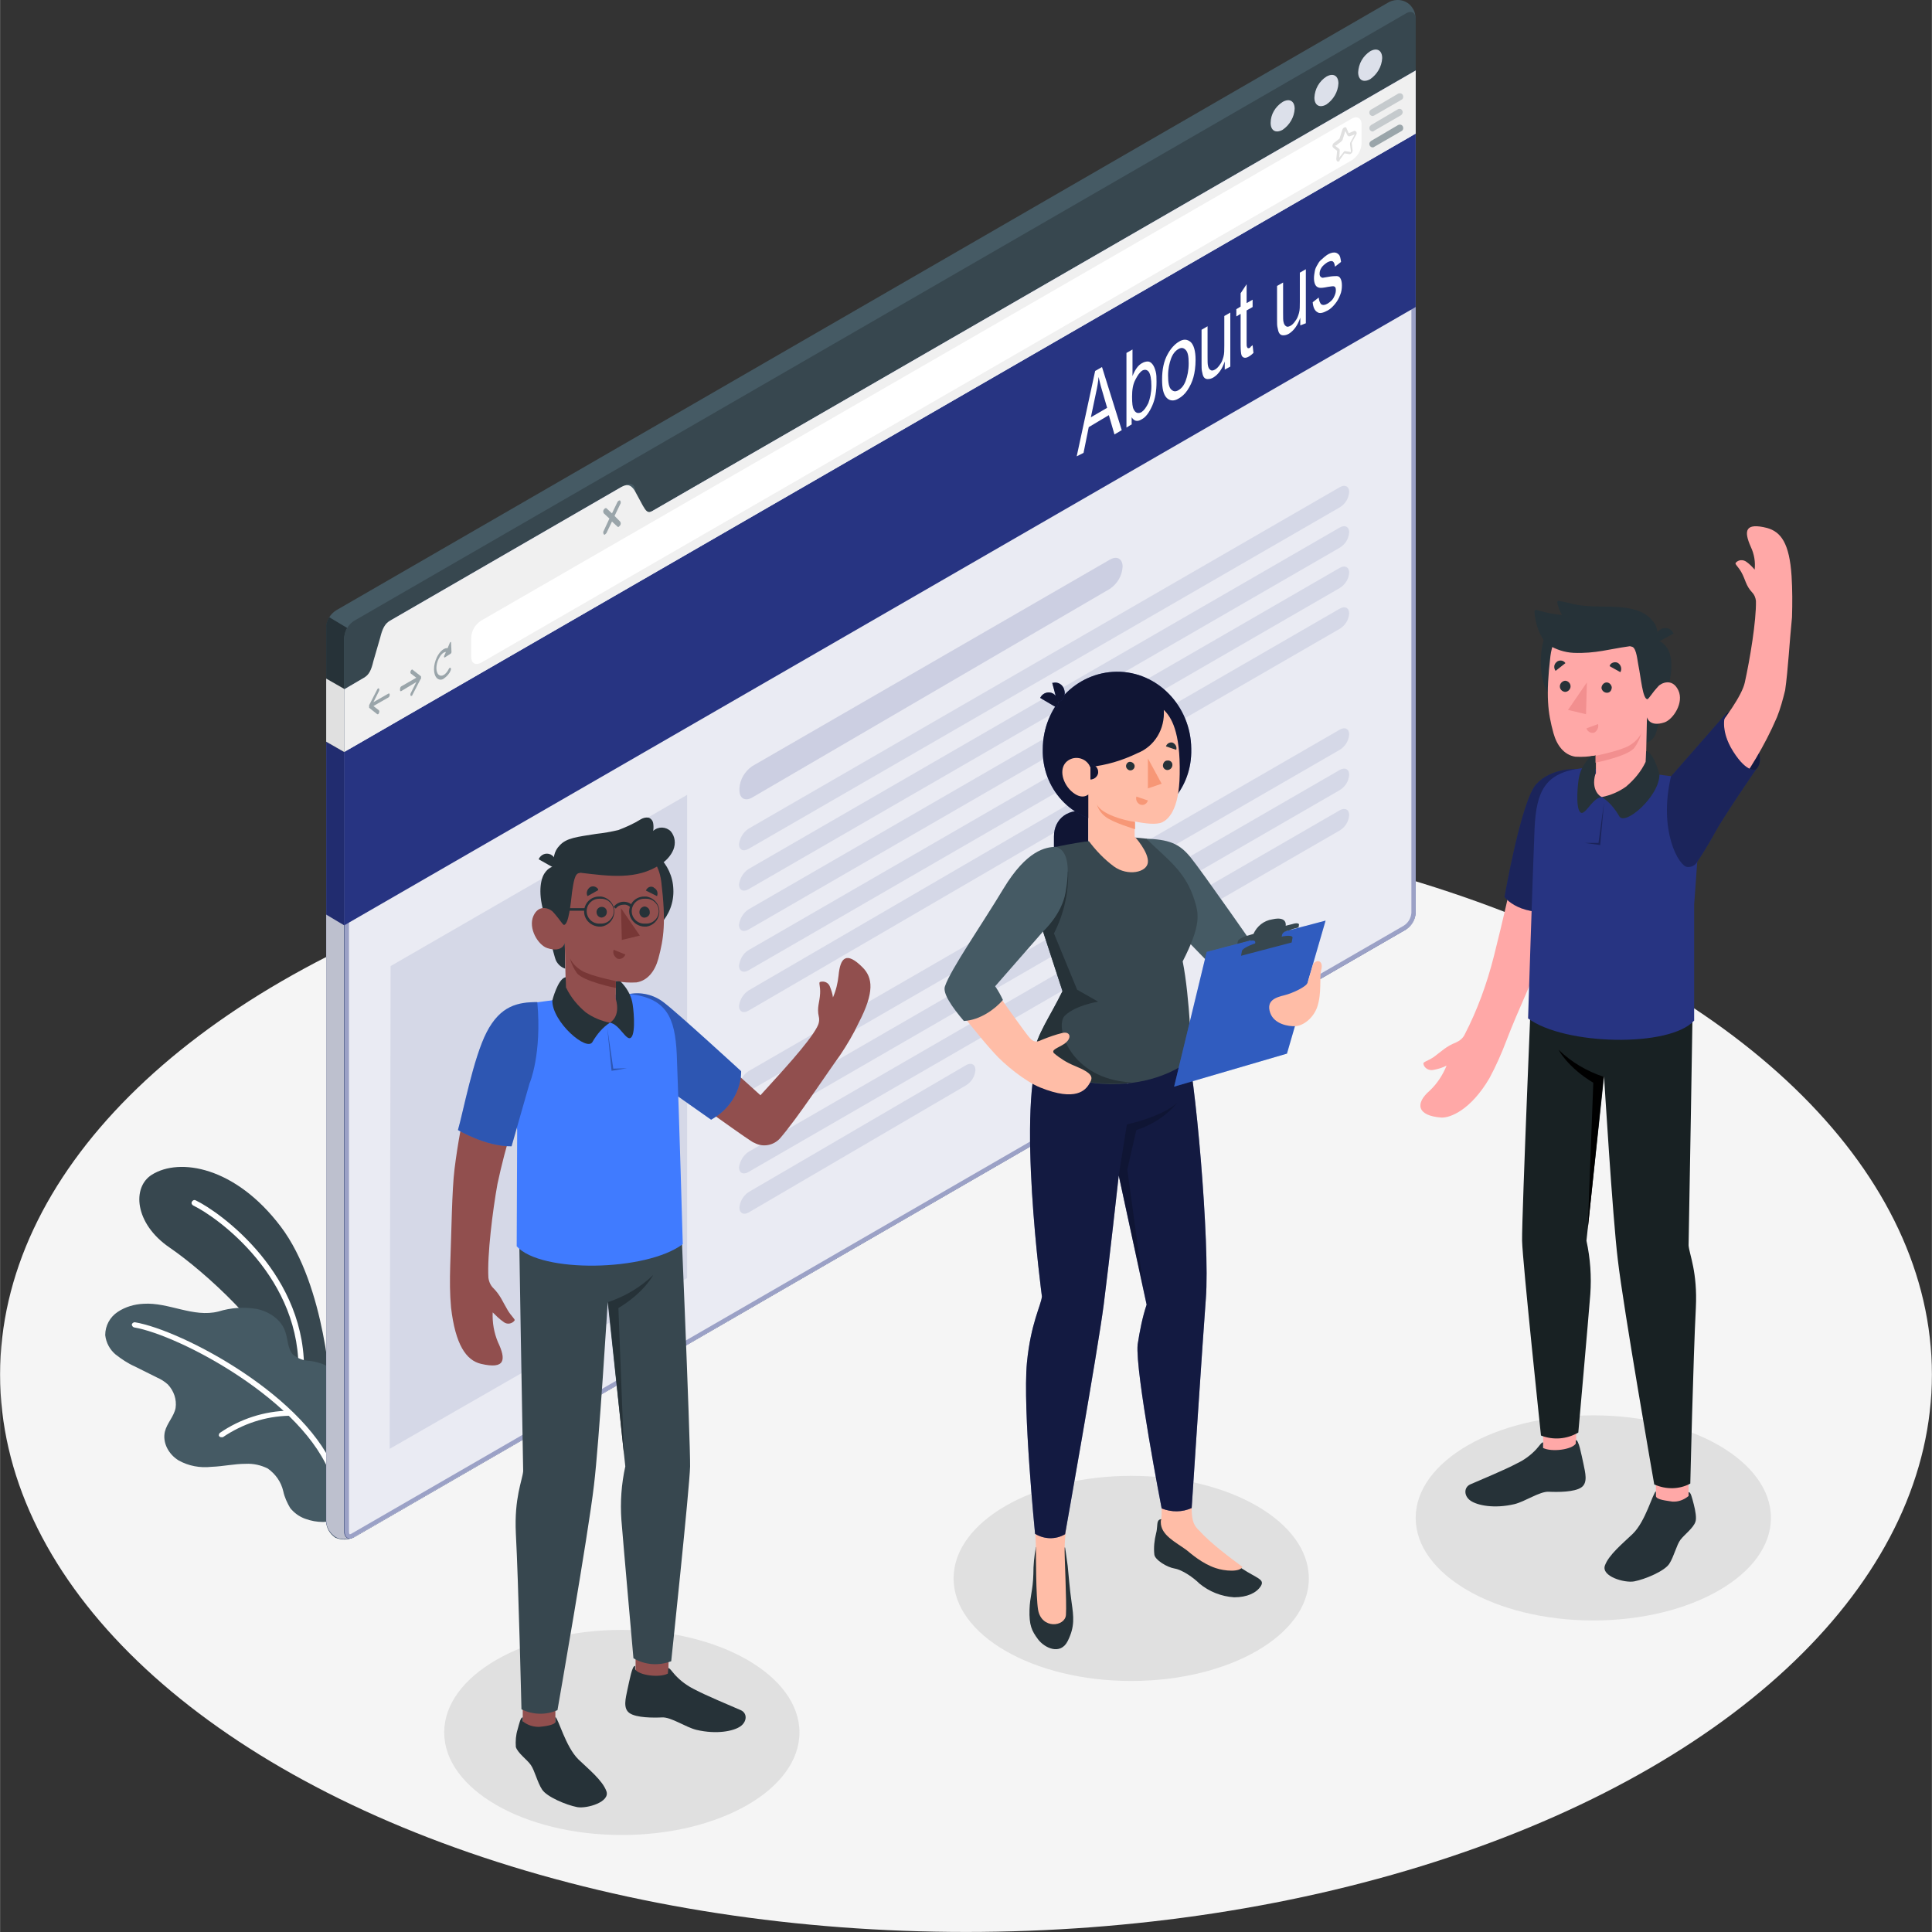 <svg xmlns="http://www.w3.org/2000/svg" xmlns:xlink="http://www.w3.org/1999/xlink" xmlns:xodm="http://www.corel.com/coreldraw/odm/2003" xml:space="preserve" width="465px" height="465px" fill-rule="evenodd" clip-rule="evenodd" viewBox="0 0 406.1 406.14"><rect x="0" y="0" width="406.1" height="406.14" fill="#333333" stroke="none"/> <g id="Layer_x0020_1">  <g id="_3005968480096"> <g id="freepik--Floor--inject-2"> <ellipse id="freepik--floor--inject-2" fill="whitesmoke" fill-rule="nonzero" cx="203.05" cy="288.96" rx="203.05" ry="117.17"></ellipse> </g> <g id="freepik--Shadows--inject-2"> <ellipse id="freepik--Shadow--inject-2" fill="#E0E0E0" fill-rule="nonzero" cx="237.78" cy="331.81" rx="37.34" ry="21.56"></ellipse> <ellipse id="freepik--shadow--inject-2" fill="#E0E0E0" fill-rule="nonzero" cx="334.92" cy="319.09" rx="37.34" ry="21.56"></ellipse> <ellipse id="freepik--shadow--inject-2_1_" fill="#E0E0E0" fill-rule="nonzero" cx="130.7" cy="364.19" rx="37.34" ry="21.56"></ellipse> </g> <g id="freepik--Plants--inject-2"> <g id="freepik--plants--inject-2"> <path fill="#37474F" fill-rule="nonzero" d="M69.55 293.29c0,0 -1,-22.82 -10.56,-35.45 -9.56,-12.63 -21.28,-14.52 -27.06,-10.91 -4.24,2.61 -3.7,10.28 3.7,15.33 7.4,5.05 21.47,17.86 23.63,26.25l10.29 4.78z"></path> <path fill="white" fill-rule="nonzero" d="M63.23 289.95c-0.36,0 -0.54,-0.27 -0.54,-0.63 0.99,-20.65 -17.14,-33.55 -22.1,-35.9 -0.27,-0.18 -0.45,-0.45 -0.27,-0.81 0.18,-0.27 0.45,-0.45 0.81,-0.27 5.05,2.43 23.73,15.69 22.73,36.98 0,0.36 -0.27,0.63 -0.63,0.63l0 0z"></path> <path fill="#455A64" fill-rule="nonzero" d="M65.04 286.07c-1.27,0 -2.53,-0.54 -3.52,-1.35 -1.08,-1.26 -0.99,-3.07 -1.54,-4.69 -0.81,-2.62 -3.42,-4.33 -6.04,-4.87 -2.7,-0.45 -5.41,-0.27 -8.03,0.54 -5.32,1.35 -10.46,-1.98 -15.78,-1.62 -1.9,0.09 -3.79,0.63 -5.41,1.71 -1.63,1.08 -2.62,2.89 -2.62,4.87 0.18,1.63 0.99,3.07 2.16,4.06 1.27,0.99 2.62,1.9 4.06,2.53l4.69 2.34c0.82,0.36 1.54,0.81 2.26,1.45 1.26,1.35 1.89,3.15 1.62,4.96 -0.36,1.8 -1.8,3.15 -2.25,4.96 -0.54,2.34 0.81,4.78 2.88,6.04 2.08,1.17 4.51,1.63 6.95,1.35 2.44,-0.09 4.78,-0.63 7.13,-0.63 1.62,-0.09 3.24,0.27 4.69,1 1.62,1.17 2.79,2.79 3.24,4.78 0.27,1.26 0.82,2.43 1.45,3.51 0.81,1 1.89,1.81 3.15,2.26 2.44,0.9 5.06,0.9 7.4,0 1.99,-0.72 2.98,-2.98 3.7,-4.96 0.72,-1.99 1.08,-4.15 1.08,-6.32 -0.09,-5.5 -1.35,-11 -3.7,-15.96 -1.08,-2.35 -2.7,-4.6 -5.14,-5.41 -0.81,-0.27 -1.62,-0.46 -2.43,-0.55z"></path> <path fill="white" fill-rule="nonzero" d="M70.18 310.88c-0.18,0 -0.45,-0.18 -0.54,-0.36 -5.6,-15.97 -31.94,-29.86 -41.5,-31.48 -0.27,-0.09 -0.45,-0.36 -0.45,-0.63 0.09,-0.27 0.36,-0.45 0.63,-0.45 9.84,1.62 36.72,15.78 42.4,32.11 0.09,0.27 0,0.54 -0.27,0.63 0,0 0,0 0,0 -0.09,0.18 -0.18,0.18 -0.27,0.18z"></path> <path fill="white" fill-rule="nonzero" d="M46.45 302.13c-0.27,0 -0.54,-0.27 -0.45,-0.54 0,-0.09 0.09,-0.27 0.18,-0.36 4.33,-2.98 9.39,-4.6 14.62,-4.69l0 0c0.27,0 0.54,0.27 0.45,0.63 0,0.27 -0.18,0.45 -0.45,0.45 -5.05,0.09 -9.84,1.71 -13.98,4.51 -0.09,0 -0.19,0 -0.37,0z"></path> </g> </g> <g id="freepik--Page--inject-2"> <path fill="#455A64" fill-rule="nonzero" d="M70.45 323.24c-1.17,-0.81 -1.9,-2.08 -1.9,-3.43l0 -187.98c0.09,-1.45 0.82,-2.71 2.08,-3.52l221.09 -127.73c1.8,-1.08 4.15,-0.63 5.23,1.17 0.45,0.64 0.63,1.45 0.54,2.17l0 187.98c-0.09,1.45 -0.81,2.71 -2.07,3.52l-221 127.73c-1.27,0.63 -2.71,0.63 -3.97,0.09z"></path> <path fill="#273482" fill-rule="nonzero" d="M73.97 323.33l0 0c-0.18,0 -0.18,0.09 -0.27,0.09l-0.18 0c-0.09,0 -0.18,0.09 -0.28,0.09 -0.09,0 -0.09,0 -0.18,0l-0.27 0c-0.81,0.09 -1.62,0 -2.34,-0.45 -1.17,-0.81 -1.9,-2.08 -1.9,-3.43l0 -163.72 3.79 2.17 0 163.9c0,0.9 0.45,1.44 1.09,1.44 0.09,0 0.18,0 0.27,0l0 0c0.18,0 0.18,-0.09 0.27,-0.09z"></path> <path fill="#E0E0E0" fill-rule="nonzero" fill-opacity="0.812" d="M73.97 323.33l0 0c-0.18,0 -0.18,0.09 -0.27,0.09l-0.18 0c-0.09,0 -0.18,0.09 -0.28,0.09 -0.09,0 -0.09,0 -0.18,0l-0.27 0c-0.81,0.09 -1.62,0 -2.34,-0.45 -1.17,-0.81 -1.9,-2.08 -1.9,-3.43l0 -163.72 3.79 2.17 0 163.9c0,0.9 0.45,1.44 1.09,1.44 0.09,0 0.18,0 0.27,0l0 0c0.18,0 0.18,-0.09 0.27,-0.09z"></path> <polygon fill="#273482" fill-rule="nonzero" points="72.34,158.08 68.55,155.91 68.55,192.26 72.34,194.52 "></polygon> <polygon fill="black" fill-rule="nonzero" fill-opacity="0.149" points="72.34,158.08 68.55,155.91 68.55,192.26 72.34,194.52 "></polygon> <path fill="#263238" fill-rule="nonzero" d="M72.97 132.01c-0.36,0.63 -0.54,1.26 -0.63,1.98l0 24.09 -3.79 -2.17 0 -24.08c0,-0.09 0,-0.18 0,-0.27 0,-0.18 0,-0.36 0.09,-0.54 0.1,-0.46 0.28,-0.91 0.55,-1.27l3.78 2.26z"></path> <path fill="#37474F" fill-rule="nonzero" d="M297.58 4.01l0 10.91 -162.09 93.54c-1.09,0.64 -1.99,0.09 -1.99,-1.17l0 -4.15c0,-1.26 -0.9,-1.8 -2.07,-1.17l-49.44 28.5c-1.17,0.82 -1.98,2.08 -2.07,3.52l0 4.15c-0.09,1.44 -0.81,2.71 -1.98,3.52l-5.6 3.25 0 -10.83c0.09,-1.44 0.81,-2.7 1.99,-3.52l221.18 -127.72c1.17,-0.73 2.07,-0.18 2.07,1.17z"></path> <path fill="#273482" fill-rule="nonzero" d="M297.58 191.9c-0.09,1.45 -0.81,2.71 -2.07,3.52l-221.09 127.73c-1.08,0.63 -1.99,0.09 -1.99,-1.17l0 -177.07 5.6 -3.25c1.08,-0.63 2.97,-10.55 4.05,-11.19l48.53 -28.05c1.09,-0.63 3.79,6.68 4.88,5.95l162.09 -93.54 0 177.07 0 0z"></path> <path fill="white" fill-rule="nonzero" fill-opacity="0.902" d="M297.58 191.9c-0.09,1.45 -0.81,2.71 -2.07,3.52l-221.09 127.73c-1.08,0.63 -1.99,0.09 -1.99,-1.17l0 -177.07 5.6 -3.25c1.08,-0.63 2.97,-10.55 4.05,-11.19l48.53 -28.05c1.09,-0.63 3.79,6.68 4.88,5.95l162.09 -93.54 0 177.07 0 0z"></path> <g> <path fill="#273482" fill-rule="nonzero" fill-opacity="0.4" d="M296.68 16.37l0 175.53c-0.09,1.08 -0.63,2.08 -1.63,2.71l-221.08 127.73c-0.18,0.09 -0.27,0.18 -0.45,0.18 -0.18,0 -0.18,-0.45 -0.18,-0.54l0 -176.62 5.14 -2.98c0.81,-0.45 1.26,-2.07 2.43,-6.13 0.45,-1.72 0.99,-3.43 1.72,-5.14l48.16 -27.79c0.55,0.81 1.09,1.63 1.54,2.44 1.26,2.25 1.98,3.52 3.07,3.52 0.18,0 0.45,-0.09 0.63,-0.18l160.65 -92.73m0.9 -1.54l-162.09 93.63c-0.09,0 -0.09,0 -0.18,0 -1.18,0 -3.43,-6.04 -4.61,-6.04 -0.09,0 -0.09,0 -0.18,0l-48.53 28.05c-1.08,0.64 -2.97,10.56 -4.05,11.19l-5.6 3.25 0 177.07c0,0.9 0.45,1.44 1.09,1.44 0.36,0 0.63,-0.09 0.9,-0.27l221.18 -127.73c1.17,-0.81 1.98,-2.07 2.07,-3.52l0 -177.07 0 0z"></path> </g> <polygon fill="#273482" fill-rule="nonzero" points="72.34,158.08 72.34,194.52 297.58,64.54 297.58,28.09 "></polygon> <path fill="#F0F0F0" fill-rule="nonzero" d="M297.58 14.83l0 13.26 -225.24 129.99 0 -13.17 4.15 -2.44c1.09,-0.63 1.54,-1.62 1.99,-3.52l1.44 -4.96c0.45,-1.71 0.9,-2.88 2.07,-3.52l48.53 -28.05c1.09,-0.63 1.99,-0.72 2.89,0.72l1.71 3.16c0.64,1.08 1,1.71 2.08,1.08l160.38 -92.55z"></path> <path fill="#DCE0EA" fill-rule="nonzero" d="M288.02 10.77c1.44,-0.81 2.52,-0.18 2.52,1.45 -0.09,1.8 -1.08,3.43 -2.52,4.42 -1.44,0.81 -2.53,0.18 -2.53,-1.45 0.09,-1.8 1,-3.42 2.53,-4.42z"></path> <path fill="#DCE0EA" fill-rule="nonzero" d="M278.82 16.1c1.44,-0.82 2.52,-0.18 2.52,1.44 -0.09,1.8 -1.08,3.43 -2.52,4.42 -1.44,0.81 -2.53,0.18 -2.53,-1.44 0.09,-1.81 0.99,-3.43 2.53,-4.42z"></path> <path fill="#DCE0EA" fill-rule="nonzero" d="M269.62 21.42c1.44,-0.81 2.52,-0.18 2.52,1.44 -0.09,1.81 -1.08,3.43 -2.52,4.42 -1.45,0.81 -2.53,0.18 -2.53,-1.44 0,-1.81 0.99,-3.43 2.53,-4.42z"></path> <path fill="#455A64" fill-rule="nonzero" fill-opacity="0.502" d="M81.63 145.81l-3.15 1.8 1.17 -2.34c0.09,-0.18 0.09,-0.36 0,-0.54 -0.09,-0.09 -0.27,0 -0.36,0.18l-1.71 3.33 0 0c0,0 0,0.09 0,0.09l0 0c0,0.09 0,0.09 0,0.18 0,0.1 0,0.1 0,0.19l0 0c0,0 0,0.09 0,0.09l0 0 1.71 1.35c0.09,0 0.09,0 0.18,0 0.09,-0.09 0.18,-0.18 0.18,-0.27 0.09,-0.18 0.09,-0.45 0,-0.54l-1.17 -0.91 3.15 -1.8c0.18,-0.09 0.27,-0.36 0.27,-0.54 0,-0.27 -0.09,-0.36 -0.27,-0.27z"></path> <path fill="#455A64" fill-rule="nonzero" fill-opacity="0.502" d="M84.34 144.28l3.16 -1.81 -1.18 -0.9c-0.09,-0.09 -0.09,-0.36 0,-0.54 0.09,-0.18 0.27,-0.36 0.36,-0.27l1.72 1.35 0 0c0,0 0,0 0.09,0.09l0 0c0,0.09 0,0.09 0,0.18 0,0.09 0,0.09 0,0.18 0,0 0,0 0,0.09 0,0 0,0.09 -0.09,0.09l0 0 -1.72 3.34c0,0.09 -0.09,0.18 -0.18,0.18 -0.09,0.09 -0.18,0.09 -0.18,0 -0.09,-0.18 -0.09,-0.36 0,-0.54l1.18 -2.35 -3.16 1.9c-0.18,0.09 -0.27,0 -0.27,-0.27 0,-0.36 0.09,-0.63 0.27,-0.72z"></path> <path fill="#455A64" fill-rule="nonzero" fill-opacity="0.502" d="M94.8 135.07c0,-0.18 -0.18,-0.18 -0.27,0.09l-0.45 1.09c-0.72,-0.09 -1.62,0.63 -2.25,1.89 -0.82,1.72 -0.82,3.61 0,4.42 0.36,0.36 0.99,0.45 1.44,0.09 0.63,-0.45 1.17,-0.99 1.44,-1.71 0.09,-0.18 0.09,-0.36 0,-0.54 -0.09,-0.09 -0.27,0 -0.36,0.18 -0.63,1.26 -1.53,1.8 -2.16,1.26 -0.63,-0.54 -0.63,-2.07 0,-3.34 0.45,-0.9 0.99,-1.44 1.53,-1.44l-0.36 0.81c-0.09,0.18 0,0.36 0.09,0.36l1.26 -0.81c0.09,-0.09 0.18,-0.18 0.18,-0.36l-0.09 -1.99z"></path> <path fill="#455A64" fill-rule="nonzero" fill-opacity="0.502" d="M129.17 108.46l1.17 -2.43c0.18,-0.27 0.18,-0.54 0,-0.81 -0.09,-0.09 -0.36,0 -0.54,0.27l-1.17 2.43 -1.17 -1.08c-0.09,-0.09 -0.36,0 -0.54,0.27 -0.18,0.27 -0.18,0.54 0,0.81l1.17 1.09 -1.17 2.52c-0.18,0.27 -0.18,0.54 0,0.81 0.09,0.09 0.18,0.09 0.27,0 0.09,-0.09 0.18,-0.18 0.27,-0.27l1.17 -2.43 1.17 1.08c0.09,0.09 0.18,0.09 0.27,0 0.09,-0.09 0.18,-0.18 0.27,-0.27 0.18,-0.27 0.18,-0.54 0,-0.81l-1.17 -1.18z"></path> <path fill="white" fill-rule="nonzero" d="M99.04 138.14l0 -4.15c0.09,-1.44 0.81,-2.7 2.08,-3.52l183.02 -105.53c1.08,-0.64 2.07,-0.09 2.07,1.17l0 4.06c-0.09,1.44 -0.81,2.7 -2.07,3.52l-183.02 105.62c-1.17,0.64 -2.08,0.09 -2.08,-1.17z"></path> <path fill="#E0E0E0" fill-rule="nonzero" d="M281.34 33.96c-0.09,0 -0.09,0 -0.18,0 -0.18,-0.09 -0.27,-0.36 -0.27,-0.54l0.18 -1.72 0 0 -0.81 -0.63c-0.09,-0.09 -0.18,-0.27 -0.18,-0.36 0,-0.27 0.09,-0.45 0.27,-0.63l1.17 -0.9c0,0 0.09,-0.09 0.09,-0.18l0.55 -1.72c0.09,-0.27 0.27,-0.45 0.54,-0.54 0.18,0 0.36,0.09 0.36,0.27l0 0 0.45 0.99 1.08 -0.45c0.18,-0.09 0.36,0 0.45,0.09 0.18,0.18 0.18,0.54 0,0.72l-0.9 1.63c0,0.09 0,0.09 0,0.18l0.18 1.44c0,0.27 -0.09,0.45 -0.27,0.63 -0.09,0.09 -0.27,0.18 -0.36,0.18l-1.08 -0.18 -0.99 1.36c-0.01,0.27 -0.19,0.36 -0.28,0.36zm-0.72 -3.34l0.81 0.63c0.18,0.09 0.18,0.27 0.18,0.45l-0.09 1.44 0.91 -1.17c0.09,-0.18 0.27,-0.27 0.45,-0.18l1.08 0.18c0,0 0,-0.18 0,-0.18l-0.18 -1.44c0,-0.18 0,-0.36 0.09,-0.45l0.9 -1.63 -0.99 0.36c-0.18,0.09 -0.45,0 -0.54,-0.18 0,0 0,0 0,0l-0.45 -0.9 0 0 -0.54 1.72c0,0.18 -0.18,0.27 -0.27,0.45l-1.18 0.9c-0.09,-0.09 -0.18,-0.09 -0.18,0z"></path> <g> <path fill="#455A64" fill-rule="nonzero" fill-opacity="0.251" d="M288.56 24.39c-0.36,0 -0.72,-0.27 -0.72,-0.72 0,-0.27 0.09,-0.45 0.36,-0.63l5.68 -3.34c0.36,-0.18 0.81,-0.09 0.99,0.27 0.18,0.37 0.09,0.82 -0.27,1l-5.77 3.33c-0.09,0 -0.18,0.09 -0.27,0.09z"></path> <path fill="#455A64" fill-rule="nonzero" fill-opacity="0.251" d="M288.56 27.64c-0.27,0 -0.45,-0.09 -0.63,-0.36 -0.18,-0.36 -0.09,-0.72 0.27,-0.99 0,0 0,0 0,0l5.68 -3.34c0.36,-0.18 0.81,0 0.9,0.36 0.18,0.27 0,0.72 -0.27,0.9l-5.77 3.34c0,0.09 -0.09,0.09 -0.18,0.09z"></path> <path fill="#455A64" fill-rule="nonzero" fill-opacity="0.502" d="M288.56 30.98c-0.27,0 -0.45,-0.09 -0.63,-0.36 -0.18,-0.36 -0.09,-0.72 0.27,-0.99 0,0 0,0 0,0l5.68 -3.34c0.36,-0.18 0.81,-0.09 0.99,0.27 0.18,0.36 0.09,0.81 -0.27,0.99l-5.77 3.34c-0.09,0.09 -0.18,0.09 -0.27,0.09z"></path> </g> <polygon fill="#E0E0E0" fill-rule="nonzero" points="72.34,144.82 72.34,158.08 68.55,155.91 68.55,142.65 "></polygon> <g> <path fill="white" fill-rule="nonzero" d="M226.32 95.93l3.88 -17.95 1.44 -0.82 4.15 13.26 -1.53 0.91 -1.18 -4.06 -4.23 2.52 -1.09 5.41 -1.44 0.73zm2.98 -8.21l3.42 -1.99 -1.08 -3.7c-0.36,-1.17 -0.54,-2.07 -0.72,-2.79 -0.09,1.08 -0.27,2.16 -0.54,3.34l-1.08 5.14z"></path> <path fill="white" fill-rule="nonzero" d="M237.96 89.16l-1.18 0.72 0 -15.69 1.27 -0.72 0 5.59c0.54,-1.36 1.17,-2.26 1.98,-2.71 0.45,-0.27 0.9,-0.36 1.26,-0.36 0.36,0 0.73,0.27 1,0.63 0.27,0.36 0.45,0.81 0.63,1.45 0.18,0.63 0.18,1.35 0.18,2.16 0,1.98 -0.27,3.61 -0.9,5.05 -0.64,1.44 -1.36,2.44 -2.26,2.89 -0.9,0.54 -1.53,0.36 -2.07,-0.45l0 1.44 0.09 0zm0 -5.77c0,1.35 0.09,2.25 0.36,2.7 0.36,0.73 0.9,0.91 1.62,0.55 0.54,-0.37 0.99,-1 1.44,-1.9 0.36,-0.99 0.64,-2.16 0.64,-3.61 0,-1.44 -0.19,-2.43 -0.55,-2.97 -0.36,-0.45 -0.81,-0.54 -1.35,-0.27 -0.54,0.36 -0.99,0.99 -1.44,1.89 -0.54,0.99 -0.72,2.16 -0.72,3.61z"></path> <path fill="white" fill-rule="nonzero" d="M244.27 79.78c0,-2.07 0.36,-3.88 1.17,-5.32 0.63,-1.17 1.45,-2.08 2.35,-2.62 0.99,-0.63 1.8,-0.54 2.52,0.09 0.64,0.63 1,1.9 1,3.7 0,1.44 -0.18,2.71 -0.46,3.7 -0.27,0.99 -0.72,1.89 -1.26,2.71 -0.54,0.81 -1.17,1.35 -1.8,1.71 -0.99,0.63 -1.9,0.54 -2.53,-0.09 -0.72,-0.72 -0.99,-1.99 -0.99,-3.88zm1.26 -0.81c0,1.44 0.18,2.43 0.63,2.88 0.46,0.46 0.91,0.55 1.54,0.18 0.63,-0.36 1.17,-0.99 1.53,-1.98 0.36,-0.99 0.63,-2.16 0.63,-3.7 0,-1.44 -0.18,-2.34 -0.63,-2.79 -0.45,-0.46 -0.9,-0.55 -1.53,-0.18 -0.63,0.36 -1.17,0.99 -1.54,1.98 -0.36,0.99 -0.63,2.16 -0.63,3.61z"></path> <path fill="white" fill-rule="nonzero" d="M257.44 77.7l0 -1.71c-0.54,1.62 -1.35,2.71 -2.35,3.34 -0.45,0.27 -0.81,0.36 -1.26,0.36 -0.36,0 -0.63,-0.18 -0.81,-0.45 -0.18,-0.27 -0.27,-0.72 -0.36,-1.17 -0.09,-0.37 -0.09,-0.91 -0.09,-1.72l0 -7.03 1.26 -0.73 0 6.32c0,0.99 0,1.62 0.09,1.98 0.09,0.45 0.27,0.72 0.54,0.9 0.27,0.19 0.55,0.1 0.91,-0.09 0.36,-0.18 0.72,-0.54 1.08,-1.08 0.36,-0.45 0.54,-0.99 0.72,-1.62 0.18,-0.63 0.18,-1.35 0.18,-2.35l0 -6.22 1.26 -0.72 0 11.36 -1.17 0.63z"></path> <path fill="white" fill-rule="nonzero" d="M263.3 72.56l0.18 1.63c-0.36,0.36 -0.63,0.54 -0.9,0.72 -0.45,0.27 -0.81,0.36 -1.08,0.27 -0.27,-0.09 -0.45,-0.27 -0.54,-0.54 -0.09,-0.27 -0.18,-0.99 -0.18,-2.17l0 -6.49 -0.9 0.54 0 -1.53 0.9 -0.54 0 -2.8 1.26 -1.9 0 3.97 1.26 -0.72 0 1.54 -1.26 0.72 0 6.67c0,0.54 0,0.9 0.09,0.99 0,0.09 0.09,0.18 0.18,0.28 0.09,0 0.27,0 0.45,-0.1 0.09,-0.18 0.27,-0.36 0.54,-0.54z"></path> <path fill="white" fill-rule="nonzero" d="M273.32 68.41l0 -1.62c-0.55,1.62 -1.36,2.71 -2.35,3.34 -0.45,0.27 -0.81,0.36 -1.26,0.36 -0.36,0 -0.63,-0.18 -0.81,-0.45 -0.18,-0.27 -0.27,-0.72 -0.36,-1.18 -0.1,-0.36 -0.1,-0.9 -0.1,-1.71l0 -7.04 1.27 -0.72 0 6.32c0,0.99 0,1.71 0.09,1.98 0.09,0.45 0.27,0.72 0.54,0.9 0.27,0.18 0.54,0.09 0.9,-0.09 0.36,-0.18 0.72,-0.54 1.08,-1.08 0.36,-0.45 0.55,-0.99 0.73,-1.62 0.18,-0.63 0.18,-1.36 0.18,-2.35l0 -6.13 1.26 -0.72 0 11.36 -1.17 0.45z"></path> <path fill="white" fill-rule="nonzero" d="M275.93 63.54l1.26 -0.99c0.09,0.72 0.28,1.17 0.55,1.44 0.36,0.18 0.72,0.18 1.35,-0.18 0.54,-0.36 0.99,-0.72 1.26,-1.26 0.27,-0.54 0.45,-0.99 0.45,-1.53 0,-0.45 -0.09,-0.72 -0.36,-0.81 -0.18,-0.09 -0.63,0 -1.26,0.09 -0.9,0.18 -1.53,0.27 -1.89,0.18 -0.37,-0.09 -0.64,-0.27 -0.82,-0.63 -0.18,-0.37 -0.27,-0.82 -0.27,-1.36 0,-0.54 0.09,-0.99 0.18,-1.53 0.09,-0.54 0.36,-0.99 0.63,-1.44 0.18,-0.37 0.46,-0.73 0.82,-1 0.36,-0.36 0.72,-0.63 1.08,-0.9 0.54,-0.36 1.08,-0.54 1.53,-0.54 0.45,0 0.72,0.18 0.99,0.45 0.27,0.27 0.36,0.81 0.46,1.53l-1.27 1c-0.09,-0.54 -0.18,-0.91 -0.45,-1.09 -0.27,-0.18 -0.63,-0.09 -1.17,0.18 -0.54,0.37 -0.99,0.73 -1.26,1.18 -0.27,0.45 -0.36,0.81 -0.36,1.26 0,0.27 0.09,0.45 0.18,0.54 0.09,0.18 0.27,0.18 0.45,0.27 0.09,0 0.45,-0.09 1.08,-0.18 0.9,-0.18 1.53,-0.18 1.89,-0.18 0.36,0 0.63,0.18 0.81,0.54 0.19,0.36 0.28,0.81 0.28,1.45 0,0.63 -0.09,1.35 -0.37,1.98 -0.27,0.72 -0.63,1.35 -1.08,1.89 -0.45,0.55 -0.99,1.09 -1.53,1.36 -0.99,0.54 -1.71,0.72 -2.17,0.36 -0.54,-0.27 -0.9,-0.99 -0.99,-2.08z"></path> </g> <polygon fill="#273482" fill-rule="nonzero" fill-opacity="0.102" points="82.09,203.09 144.42,167.1 144.42,268.67 81.9,304.57 "></polygon> <path fill="#273482" fill-rule="nonzero" fill-opacity="0.149" d="M158.13 161.05l75.14 -43.39c1.53,-0.9 2.7,-0.18 2.7,1.45 -0.09,1.89 -1.08,3.61 -2.7,4.69l-75.14 43.84c-1.54,0.9 -2.71,0.18 -2.71,-1.54l0 -0.36c0.09,-1.8 1.08,-3.6 2.71,-4.69z"></path> <path fill="#273482" fill-rule="nonzero" fill-opacity="0.102" d="M157.31 174.22l124.3 -71.8c1.09,-0.63 1.99,-0.18 1.99,0.99 -0.09,1.36 -0.81,2.53 -1.99,3.25l-124.3 71.8c-1.08,0.63 -1.98,0.18 -1.98,-0.99 0.18,-1.35 0.9,-2.53 1.98,-3.25z"></path> <path fill="#273482" fill-rule="nonzero" fill-opacity="0.102" d="M157.31 182.7l124.3 -71.8c1.09,-0.63 1.99,-0.18 1.99,0.99 -0.09,1.36 -0.81,2.53 -1.99,3.25l-124.3 71.8c-1.08,0.63 -1.98,0.18 -1.98,-0.99 0.18,-1.35 0.9,-2.53 1.98,-3.25z"></path> <path fill="#273482" fill-rule="nonzero" fill-opacity="0.102" d="M157.31 191.18l124.3 -71.8c1.09,-0.63 1.99,-0.18 1.99,0.99 -0.09,1.35 -0.81,2.53 -1.99,3.25l-124.3 71.8c-1.08,0.63 -1.98,0.18 -1.98,-0.99 0.18,-1.36 0.9,-2.53 1.98,-3.25z"></path> <path fill="#273482" fill-rule="nonzero" fill-opacity="0.102" d="M157.31 199.75l124.3 -71.8c1.09,-0.63 1.99,-0.18 1.99,0.99 -0.09,1.35 -0.81,2.53 -1.99,3.25l-124.3 71.8c-1.08,0.63 -1.98,0.18 -1.98,-0.99 0.18,-1.36 0.9,-2.62 1.98,-3.25z"></path> <path fill="#273482" fill-rule="nonzero" fill-opacity="0.102" d="M157.31 208.23l86.78 -50.51c1.08,-0.64 1.98,-0.18 1.98,0.99 -0.09,1.35 -0.81,2.52 -1.98,3.24l-86.78 50.52c-1.08,0.63 -1.98,0.18 -1.98,-0.99 0.18,-1.36 0.9,-2.53 1.98,-3.25z"></path> <path fill="#273482" fill-rule="nonzero" fill-opacity="0.102" d="M157.31 225.19l124.3 -71.8c1.09,-0.64 1.99,-0.18 1.99,0.99 -0.09,1.35 -0.81,2.52 -1.99,3.25l-124.3 71.8c-1.08,0.63 -1.98,0.18 -1.98,-1 0.18,-1.35 0.9,-2.52 1.98,-3.24z"></path> <path fill="#273482" fill-rule="nonzero" fill-opacity="0.102" d="M157.31 233.67l124.3 -71.81c1.09,-0.63 1.99,-0.18 1.99,1 -0.09,1.35 -0.81,2.52 -1.99,3.24l-124.3 71.81c-1.08,0.63 -1.98,0.18 -1.98,-1 0.18,-1.35 0.9,-2.52 1.98,-3.24z"></path> <path fill="#273482" fill-rule="nonzero" fill-opacity="0.102" d="M157.31 242.15l124.3 -71.81c1.09,-0.63 1.99,-0.18 1.99,1 -0.09,1.35 -0.81,2.52 -1.99,3.24l-124.3 71.8c-1.08,0.64 -1.98,0.19 -1.98,-0.99 0.18,-1.26 0.9,-2.52 1.98,-3.24z"></path> <path fill="#273482" fill-rule="nonzero" fill-opacity="0.102" d="M157.31 250.62l45.74 -26.7c1.08,-0.63 1.98,-0.18 1.98,1 -0.09,1.35 -0.81,2.52 -1.98,3.24l-45.65 26.7c-1.08,0.64 -1.98,0.18 -1.98,-0.99 0.09,-1.26 0.81,-2.52 1.89,-3.25z"></path> </g> <g id="freepik--character-3--inject-2"> <path fill="#FFA8A7" fill-rule="nonzero" d="M323.47 201.92c6.58,-21.47 13.08,-35.55 6.49,-39.96l0 0c-6.13,1.17 -8.84,4.14 -10.1,12.17 -1.35,8.48 -4.15,20.21 -5.86,26.97 -1.45,5.69 -3.43,11.19 -6.14,16.42 -0.36,0.72 -0.99,1.26 -1.8,1.62 -2.07,0.82 -2.98,1.81 -4.69,3.07 -1.35,0.9 -2.26,0.99 -2.17,1.44 0.18,0.91 1.18,1.45 2.08,1.27 0.99,-0.18 1.89,-0.45 2.8,-0.91 -0.82,1.99 -1.99,3.79 -3.52,5.24 -3.16,2.7 -2.71,5.32 2.43,5.68 1.81,0.09 6.14,-1.53 10.11,-8.3 1.35,-2.52 2.52,-5.14 3.51,-7.76 2.71,-7.12 5.6,-12.63 6.86,-16.95z"></path> <path fill="#273482" fill-rule="nonzero" d="M331.14 161.68c0,0 -5.06,-0.27 -8.21,3.16 -3.16,3.43 -6.68,23.72 -6.68,23.72 0,0 3.34,4.6 12.27,2.71l2.62 -29.59z"></path> <path fill="black" fill-rule="nonzero" fill-opacity="0.302" d="M331.14 161.68c0,0 -5.06,-0.27 -8.21,3.16 -3.16,3.43 -6.68,23.72 -6.68,23.72 0,0 3.34,4.6 12.27,2.71l2.62 -29.59z"></path> <rect fill="#FFA8A7" fill-rule="nonzero" x="348.09" y="305.83" width="6.86" height="12.18"></rect> <polygon fill="#FFA8A7" fill-rule="nonzero" points="331.32,305.2 324.46,305.38 324.1,292.48 331.32,292.3 "></polygon> <path fill="#182123" fill-rule="nonzero" d="M355.94 200.38c0,6.77 -0.99,61.43 -0.99,61.43 0.18,1.98 1.89,5.59 1.53,13.08 -0.54,10.19 -1.17,36.98 -1.17,36.98 -2.34,1.27 -5.14,1.27 -7.58,0.18 0,0 -6.49,-37.07 -7.66,-47.26 -1.09,-8.84 -2.89,-38.52 -2.89,-38.52l-3.7 34.55c0.81,3.7 1.08,7.48 0.81,11.27 -0.36,4.69 -2.52,29.05 -2.52,29.05 -2.44,1.44 -5.32,1.62 -7.85,0.63 0,0 -3.88,-36.62 -3.97,-40.95 -0.09,-4.87 2.26,-60.53 2.26,-60.53l33.73 0.09z"></path> <path fill="#263238" fill-rule="nonzero" d="M348.09 314.49l0 -0.99c-0.63,0.27 -2.16,6.31 -4.87,8.93 -2.16,2.07 -5.05,4.42 -5.86,6.67 -0.81,2.26 4.06,3.7 6.13,3.34 2.35,-0.45 6.41,-2.17 7.4,-3.7 0.99,-1.53 1.53,-3.97 2.35,-5.05 0.81,-1.08 2.7,-2.44 3.15,-3.79 0.27,-0.72 0,-2.34 -0.36,-3.7 -0.36,-1.35 -0.63,-2.61 -1.08,-2.52l0 0.81c-0.99,0.81 -2.17,1.26 -3.43,1.17 -0.99,-0.18 -3.43,-0.36 -3.43,-1.17z"></path> <path fill="#263238" fill-rule="nonzero" d="M324.37 303.21c-0.36,0 -0.63,0.54 -1.44,1.45 -1.18,1.26 -2.53,2.25 -4.06,2.97 -2.53,1.36 -7.58,3.43 -9.83,4.42 -1.36,0.63 -1.36,2.44 0.09,3.43 1.44,0.99 4.96,1.71 9.2,0.72 2.25,-0.54 5.32,-2.7 7.21,-2.61 1.9,0.09 5.42,0.09 6.86,-0.91 1.44,-0.99 0.81,-3.15 0.45,-4.96 -0.45,-1.98 -0.99,-5.14 -1.62,-4.96l0 0.72c-0.82,1.27 -5.06,1.81 -6.86,0.91l0 -1.18z"></path> <path fill="black" fill-rule="nonzero" d="M337.09 226.36c-3.52,-1.17 -6.77,-3.07 -9.47,-5.68 0,0 1.8,3.61 7.3,6.94l-1.17 30.85 3.34 -32.11z"></path> <path fill="#273482" fill-rule="nonzero" d="M352.33 163.31c0,0 5.33,0.54 4.96,10.64l-1.17 16.24 0 24.35c-5.05,5.69 -27.24,5.24 -34.91,-0.45 0,0 0.91,-28.77 1.36,-39.87 0.36,-7.85 2.16,-11.81 9.92,-12.72l9.47 0.46 10.37 1.35z"></path> <polygon fill="black" fill-rule="nonzero" fill-opacity="0.302" points="337.18,168.63 336.01,177.2 333.12,177.2 336.37,177.65 "></polygon> <path fill="#263238" fill-rule="nonzero" d="M344.31 140.4c0.09,5.77 -4.42,10.46 -10.2,10.64 -5.59,0 -9.92,-4.78 -10.19,-10.55 -0.45,-10.38 4.51,-10.65 10.19,-10.65 5.78,0.09 10.29,4.78 10.2,10.56z"></path> <path fill="#263238" fill-rule="nonzero" d="M350.08 145.63c0,0 -1.53,7.67 -2.17,8.93 -0.36,0.72 -1.08,1.35 -1.89,1.62l0.09 -5.32 3.97 -5.23z"></path> <path fill="#263238" fill-rule="nonzero" d="M348.18 134.71c0,0 1.09,-0.27 2.35,1.63 0.99,1.62 1.26,5.14 -0.36,9.38l-2.89 0.36 0.9 -11.37z"></path> <path fill="#FFA8A7" fill-rule="nonzero" d="M346.29 145.99c0.54,0.36 1.44,-0.81 2.17,-1.62 0.72,-0.82 3.06,-1.9 4.32,0.72 1.27,2.61 -1.08,6.13 -2.88,6.76 -3.25,1.08 -3.7,-1.08 -3.7,-1.08l-0.27 12.09c-4.24,6.58 -13.98,6.4 -10.46,-0.36l0 -3.7c-1.45,0.27 -2.89,0.36 -4.33,0.27 -2.35,-0.36 -3.88,-2.35 -4.6,-4.96 -1.18,-4.33 -1.63,-7.76 -0.64,-16.15 1.09,-9.2 11.37,-9.29 16.96,-5.59 5.59,3.7 3.43,13.62 3.43,13.62z"></path> <path fill="#263238" fill-rule="nonzero" d="M345.93 160.15c-0.99,2.08 -2.44,3.79 -4.15,5.23 -1.53,1.09 -3.25,1.81 -5.05,2.17 1.53,0.99 2.7,2.43 3.61,3.97 1.08,2.34 8.57,-4.15 8.48,-8.75 0,0 -1.18,-4.6 -2.8,-4.87l-0.09 2.25z"></path> <path fill="#263238" fill-rule="nonzero" d="M336.64 167.55c0,0 -2.35,-1.18 -1.26,-4.96l0 -3.7 -1 0.09c-1.17,1.17 -2.07,2.61 -2.43,4.24 -0.27,1.08 -0.81,6.4 0.18,7.48 0.99,1.09 2.43,-2.88 4.51,-3.15z"></path> <path fill="#263238" fill-rule="nonzero" d="M342.32 135.89c0.27,-0.09 0.54,0 0.81,0.09 0.91,0.36 1.09,3.15 1.27,3.88 0.54,2.61 0.9,7.12 1.89,7.12 0.27,0 1.44,-1.89 2.17,-2.61 0.99,-1 -0.28,-9.66 -0.28,-9.66 0.55,-1.53 0.18,-3.24 -0.99,-4.42 -1.8,-2.07 -4.69,-2.52 -7.3,-2.7 -3.07,-0.18 -6.23,0.09 -9.29,-0.63 -1,-0.27 -1.9,-0.45 -2.89,-0.64 -0.09,0 -0.18,0 -0.27,0 -0.09,0.1 -0.09,0.28 -0.09,0.37 0.18,0.9 0.54,1.8 0.99,2.61 -1.8,-0.18 -3.61,-0.54 -5.32,-1.08 -0.09,0 -0.18,0 -0.27,0 -0.18,0.09 -0.27,0.36 -0.18,0.54 0.09,2.17 1.17,5.5 2.88,6.77 1.54,0.99 3.43,1.62 5.33,1.71 4.6,0.18 7.57,-0.81 11.54,-1.35z"></path> <path fill="#263238" fill-rule="nonzero" d="M348.18 135.16l3.61 -1.98c-0.45,-0.99 -1.53,-1.44 -2.52,-0.99 -0.09,0 -0.09,0.09 -0.18,0.09 -1.09,0.63 -1.45,1.8 -0.91,2.88z"></path> <path fill="#F28F8F" fill-rule="nonzero" d="M335.38 158.89c0,0 5.32,-1.08 7.12,-2.17 1.08,-0.63 1.99,-1.53 2.53,-2.61 -0.27,1.08 -0.81,2.16 -1.45,3.06 -1.35,1.81 -8.2,3.16 -8.2,3.16l0 -1.44z"></path> <path fill="#263238" fill-rule="nonzero" d="M336.64 144.64c0.09,0.54 0.54,0.99 1.17,0.99 0.63,0 0.99,-0.54 0.99,-1.17 -0.09,-0.55 -0.54,-1 -1.08,-1 -0.54,0 -1.08,0.54 -1.08,1.18 0,0 0,0 0,0z"></path> <path fill="#263238" fill-rule="nonzero" d="M338.35 140.04l2.26 1.26c0.36,-0.63 0.18,-1.44 -0.45,-1.9 -0.54,-0.36 -1.36,-0.18 -1.72,0.36 0,0.19 -0.09,0.19 -0.09,0.28z"></path> <path fill="#F28F8F" fill-rule="nonzero" d="M335.92 152.21l-2.44 0.91c0.18,0.63 0.9,1.08 1.53,0.9 0,0 0.1,0 0.1,0 0.63,-0.36 0.99,-1.09 0.81,-1.81z"></path> <path fill="#263238" fill-rule="nonzero" d="M326.99 141.03l2.07 -1.63c-0.36,-0.54 -1.08,-0.72 -1.71,-0.36 0,0 -0.09,0.09 -0.09,0.09 -0.63,0.45 -0.72,1.27 -0.27,1.9z"></path> <path fill="#263238" fill-rule="nonzero" d="M327.89 144.28c0,0.63 0.45,1.08 1.08,1.17 0,0 0,0 0,0 0.63,0 1.17,-0.54 1.17,-1.17 0,-0.64 -0.54,-1.18 -1.17,-1.18 -0.63,0.09 -1.08,0.63 -1.08,1.18z"></path> <polygon fill="#F28F8F" fill-rule="nonzero" points="333.57,143.46 333.39,150.14 329.6,149.24 "></polygon> <path fill="#273482" fill-rule="nonzero" d="M362.8 150.14c1.53,-1.99 4.6,2.43 6.04,5.59 1.44,3.16 1.44,4.87 0.27,6.04 -1.17,1.18 -3.43,0.46 -5.59,-2.43 -2.17,-2.89 -1.62,-7.76 -0.72,-9.2z"></path> <path fill="black" fill-rule="nonzero" fill-opacity="0.502" d="M362.8 150.14c1.53,-1.99 4.6,2.43 6.04,5.59 1.44,3.16 1.44,4.87 0.27,6.04 -1.17,1.18 -3.43,0.46 -5.59,-2.43 -2.17,-2.89 -1.62,-7.76 -0.72,-9.2z"></path> <path fill="#FFA8A7" fill-rule="nonzero" d="M373.53 150.77c-5.41,12.63 -12.99,19.75 -16.33,27.87 -4.42,-0.27 -7.84,-11 -4.6,-15.6 0,0 12.99,-14.07 14.17,-19.58 1.08,-4.87 2.43,-12.99 2.34,-17.14 -0.09,-0.72 -0.36,-1.35 -0.81,-1.8 -1.35,-1.44 -1.35,-2.62 -2.26,-4.24 -0.72,-1.26 -1.44,-1.71 -1.17,-1.98 0.54,-0.64 1.54,-0.73 2.26,-0.18 0.63,0.45 1.17,0.99 1.71,1.62 0.18,-1.62 -0.09,-3.25 -0.81,-4.78 -1.53,-3.43 -1.17,-5.14 3.43,-3.97 2.88,0.81 4.69,3.16 5.14,10.1 0.18,2.89 0.18,5.78 0.09,8.66 -0.54,5.32 -0.81,10.92 -1.44,15.34 -0.46,1.89 -1,3.88 -1.72,5.68z"></path> <path fill="#273482" fill-rule="nonzero" d="M351.25 163.22l11.46 -13.08c0,0 -1.36,3.16 1.62,7.85 2.98,4.69 4.78,3.78 4.78,3.78 0,0 -6.76,9.84 -8.57,13.17 -1.8,3.34 -3.7,6.14 -3.7,6.14 -0.45,0.81 -1.26,1.26 -2.16,1.17 -1.71,-0.09 -6.13,-7.49 -3.43,-19.03z"></path> <path fill="black" fill-rule="nonzero" fill-opacity="0.302" d="M351.25 163.22l11.46 -13.08c0,0 -1.36,3.16 1.62,7.85 2.98,4.69 4.78,3.78 4.78,3.78 0,0 -6.76,9.84 -8.57,13.17 -1.8,3.34 -3.7,6.14 -3.7,6.14 -0.45,0.81 -1.26,1.26 -2.16,1.17 -1.71,-0.09 -6.13,-7.49 -3.43,-19.03z"></path> </g> <g id="freepik--character-2--inject-2"> <polygon fill="#F28F8F" fill-rule="nonzero" points="258.43,192.62 263.84,199.75 258.07,206.33 250.58,197.68 "></polygon> <path fill="#455A64" fill-rule="nonzero" d="M240.84 176.3c4.69,0.18 6.95,0.9 9.38,3.88 2.44,2.97 14.8,20.74 14.8,20.74 0,0 -2.17,6.14 -6.95,5.59l-8.66 -8.92 -8.57 -21.29z"></path> <path fill="#263238" fill-rule="nonzero" d="M217.75 325.22c-0.36,1.9 -0.54,3.79 -0.54,5.69 -0.09,3.42 -0.72,4.69 -0.81,7.48 -0.09,3.25 0.45,4.42 1.8,6.23 1.35,1.8 4.69,3.42 6.23,0.36 1.53,-3.07 1.26,-5.05 0.81,-8.21 -0.45,-3.16 -0.54,-5.05 -0.81,-7.58 -0.28,-2.16 -0.55,-3.88 -0.55,-3.88l-6.13 -0.09z"></path> <path fill="#FFBDA7" fill-rule="nonzero" d="M227.49 298.25l-11.27 -0.18c0.18,7.58 1.35,20.12 1.53,27.24 0,1.36 0,10.38 0.45,13.08 0.72,4.15 5.68,3.61 5.86,1.09 0.19,-2.53 -0.36,-12.99 -0.27,-14.08 0,-4.51 2.08,-16.41 3.16,-24.53 0.18,-0.54 0.54,-2.26 0.54,-2.62z"></path> <path fill="#263238" fill-rule="nonzero" d="M244.09 319.36c0,0 -0.54,0 -0.72,0.54 -0.18,0.54 -0.09,1.44 -0.36,2.44 -0.36,1.44 -0.54,2.97 -0.36,4.51 0.18,1.08 2.61,2.61 4.24,2.88 1.62,0.27 3.97,1.9 5.23,3.16 2.07,1.71 4.6,2.71 7.3,2.89 2.71,0 4.69,-0.91 5.6,-2.35 0.9,-1.44 -0.81,-1.62 -3.97,-3.7l-2.44 -1.62c-4.96,-3.25 -6.76,-4.96 -8.21,-8.21l-6.31 -0.54z"></path> <path fill="#FFBDA7" fill-rule="nonzero" d="M250.49 317.56c-0.09,-2.35 1.09,-19.58 1.09,-19.58l-9.75 1.08c2.35,13.71 2.53,18.4 2.26,20.39l0 0c-0.09,0.18 -0.09,0.36 -0.09,0.54 0,2.71 3.07,4.15 5.41,5.86 0.9,0.73 3.34,2.89 6.14,3.79 1.8,0.63 5.14,0.9 5.59,-0.27 -2.89,-2.16 -6.77,-5.05 -9.02,-7.57 -1.08,-1 -1.54,-1.9 -1.63,-4.24z"></path> <path fill="#273482" fill-rule="nonzero" d="M218.83 220.14c-5.32,11.63 0.18,52.4 0.18,52.4 -0.18,1.9 -2.34,5.6 -3.15,13.9 -0.91,9.74 1.71,35.99 1.71,35.99 1.89,1.17 4.33,1.26 6.31,0.09 0,0 6.86,-38.52 8.12,-48.26 1.09,-8.48 3.16,-27.15 3.16,-27.15l5.86 27.15c-0.9,2.7 -1.44,5.5 -1.89,8.39 -0.54,5.68 5.05,34.45 5.05,34.45 2.08,0.82 4.33,0.82 6.31,-0.09 0,0 2.44,-37.07 2.98,-44.02 0.9,-11.54 -2.25,-47.71 -4.33,-54.57l-30.31 1.72z"></path> <path fill="black" fill-rule="nonzero" fill-opacity="0.502" d="M218.83 220.14c-5.32,11.63 0.18,52.4 0.18,52.4 -0.18,1.9 -2.34,5.6 -3.15,13.9 -0.91,9.74 1.71,35.99 1.71,35.99 1.89,1.17 4.33,1.26 6.31,0.09 0,0 6.86,-38.52 8.12,-48.26 1.09,-8.48 3.16,-27.15 3.16,-27.15l5.86 27.15c-0.9,2.7 -1.44,5.5 -1.89,8.39 -0.54,5.68 5.05,34.45 5.05,34.45 2.08,0.82 4.33,0.82 6.31,-0.09 0,0 2.44,-37.07 2.98,-44.02 0.9,-11.54 -2.25,-47.71 -4.33,-54.57l-30.31 1.72z"></path> <path fill="black" fill-rule="nonzero" fill-opacity="0.2" d="M235.16 247.11l1.71 -10.74c0,0 7.31,-1.53 10.65,-4.6 -2.26,2.71 -5.23,4.69 -8.66,5.78l-1.9 8.29 3.43 25.08 -5.23 -23.81z"></path> <path fill="#273482" fill-rule="nonzero" d="M221.54 184.05l7.22 1.9 0 -15.25 0 0c-3.97,-0.99 -7.22,1.27 -7.22,5.15l0 8.2z"></path> <path fill="black" fill-rule="nonzero" fill-opacity="0.6" d="M221.54 184.05l7.22 1.9 0 -15.25 0 0c-3.97,-0.99 -7.22,1.27 -7.22,5.15l0 8.2z"></path> <path fill="#273482" fill-rule="nonzero" d="M235.79 172.87l-2.61 -0.09c-7.94,-0.18 -14.17,-7.04 -13.99,-15.25l0 0c0,-8.93 6.95,-16.23 15.52,-16.32l0 0c8.57,-0.09 15.6,7.21 15.69,16.14l0 0.91c-0.18,8.3 -6.67,14.79 -14.61,14.61z"></path> <path fill="black" fill-rule="nonzero" fill-opacity="0.6" d="M235.79 172.87l-2.61 -0.09c-7.94,-0.18 -14.17,-7.04 -13.99,-15.25l0 0c0,-8.93 6.95,-16.23 15.52,-16.32l0 0c8.57,-0.09 15.6,7.21 15.69,16.14l0 0.91c-0.18,8.3 -6.67,14.79 -14.61,14.61z"></path> <path fill="#273482" fill-rule="nonzero" d="M223.7 145c-0.27,-1.09 -1.35,-1.72 -2.34,-1.45 -0.09,0 -0.09,0 -0.18,0l0.72 2.71c-0.18,-0.18 -0.36,-0.36 -0.54,-0.45 -0.9,-0.54 -2.08,-0.18 -2.62,0.72 0,0.09 -0.09,0.09 -0.09,0.18l3.52 2.08c0.18,-0.37 0.27,-0.73 0.27,-1.18 1.08,-0.36 1.62,-1.53 1.26,-2.61z"></path> <path fill="black" fill-rule="nonzero" fill-opacity="0.6" d="M223.7 145c-0.27,-1.09 -1.35,-1.72 -2.34,-1.45 -0.09,0 -0.09,0 -0.18,0l0.72 2.71c-0.18,-0.18 -0.36,-0.36 -0.54,-0.45 -0.9,-0.54 -2.08,-0.18 -2.62,0.72 0,0.09 -0.09,0.09 -0.09,0.18l3.52 2.08c0.18,-0.37 0.27,-0.73 0.27,-1.18 1.08,-0.36 1.62,-1.53 1.26,-2.61z"></path> <path fill="#37474F" fill-rule="nonzero" d="M228.03 176.93c-2.43,0.36 -4.87,0.81 -7.21,1.35 2.79,6.86 -1.63,17.41 -1.63,17.41l4.15 12.72c-2.88,5.86 -5.23,8.75 -6.22,13.53 2.61,5.14 21.2,10.01 33.37,0.72 0,0 -0.36,-12.99 -1.89,-20.56 3.97,-7.76 3.34,-10.02 2.53,-12.72 -1.9,-6.23 -5.69,-8.66 -10.2,-13.08l-2.7 -0.27 -10.2 0.9z"></path> <path fill="#263238" fill-rule="nonzero" d="M223.79 213.55c2.26,-2.25 7.04,-2.98 7.04,-2.98l-4.42 -2.52 -4.87 -11.82c2.07,-4.06 3.07,-8.48 2.98,-12.99l-2.8 -0.72c0.36,6.23 -2.53,13.08 -2.53,13.08l4.15 12.72c-2.88,5.86 -5.23,8.75 -6.22,13.53 1.8,3.52 11.09,6.95 20.66,5.68 -12.81,-0.63 -16.15,-11.72 -13.99,-13.98z"></path> <path fill="#E6E6E6" fill-rule="nonzero" d="M236.78 227.8l0.54 -0.09c-0.27,0.09 -0.45,0.09 -0.54,0.09z"></path> <path fill="#FFBDA7" fill-rule="nonzero" d="M244.63 149.24c1.53,1.44 3.52,4.51 3.34,13.53 -0.09,7.66 -2.53,9.56 -3.7,10.1 -1.17,0.54 -3.52,0.27 -5.77,-0.18l0 3.16c0,0 2.97,3.24 2.79,5.41 -0.18,2.16 -4.24,2.98 -7.12,0.9 -2.08,-1.53 -3.88,-3.43 -5.41,-5.5l0 -9.65c0,0 -1.36,1.35 -3.61,-0.73 -1.81,-1.71 -2.53,-4.51 -1.08,-6.04 1.26,-1.26 3.24,-1.17 4.42,0 0.27,0.27 0.54,0.63 0.63,0.99 3.42,-0.36 6.76,-1.35 9.92,-2.88 3.7,-1.45 5.86,-5.14 5.59,-9.11z"></path> <path fill="#263238" fill-rule="nonzero" d="M238.5 161.05c0,0.54 -0.45,0.9 -0.9,0.9 -0.46,0 -0.91,-0.45 -0.91,-0.9 0,-0.45 0.36,-0.9 0.81,-0.9 0.55,0 1,0.45 1,0.9z"></path> <path fill="#F79776" fill-rule="nonzero" d="M238.86 167.46l2.43 0.81c-0.18,0.63 -0.81,1.08 -1.44,0.9 0,0 -0.09,0 -0.09,0 -0.72,-0.27 -1.08,-0.99 -0.9,-1.71z"></path> <path fill="#263238" fill-rule="nonzero" d="M247.25 157.63l-2.17 -0.73c0.18,-0.54 0.72,-0.9 1.27,-0.81 0,0 0.09,0 0.09,0 0.63,0.27 0.99,0.9 0.81,1.54z"></path> <path fill="#273482" fill-rule="nonzero" d="M229.21 160.6l0 3.25c0.81,0 1.53,-0.63 1.62,-1.44 0,0 0,-0.09 0,-0.09 0,-0.91 -0.72,-1.63 -1.62,-1.72z"></path> <path fill="black" fill-rule="nonzero" fill-opacity="0.6" d="M229.21 160.6l0 3.25c0.81,0 1.53,-0.63 1.62,-1.44 0,0 0,-0.09 0,-0.09 0,-0.91 -0.72,-1.63 -1.62,-1.72z"></path> <path fill="#263238" fill-rule="nonzero" d="M246.44 160.78c0,0.54 -0.37,0.99 -0.91,1.08 -0.54,0.1 -1.08,-0.36 -1.08,-0.9 0,-0.54 0.36,-1.08 0.9,-1.08 0.54,-0.09 1.09,0.27 1.09,0.9 0,-0.09 0,0 0,0z"></path> <polygon fill="#F79776" fill-rule="nonzero" points="241.29,159.43 241.29,165.74 244.18,164.75 "></polygon> <path fill="#F79776" fill-rule="nonzero" d="M238.59 172.78c-2.35,-0.27 -7.22,-1.71 -8.03,-3.7 0.27,0.99 0.9,1.9 1.71,2.53 1.45,1.26 6.32,2.7 6.32,2.7l0 -1.53z"></path> <path fill="#FFBDA7" fill-rule="nonzero" d="M209.72 208.95c0,0 5.78,8.21 6.77,9.29 0.99,1.08 1.71,0.72 2.7,0.27 1.36,-0.54 2.62,-0.99 4.06,-1.35 1.81,-0.45 2.17,1.17 0.36,2.34 -1.26,0.82 -2.7,1.18 -2.07,1.9 1.26,1.08 2.71,1.98 4.24,2.61 4.24,1.72 3.97,2.53 3.16,3.88 -0.73,1.18 -2.71,3.79 -10.29,0.72 -3.15,-1.26 -7.57,-4.87 -9.65,-7.21 -3.07,-3.34 -7.76,-9.38 -7.76,-9.38l8.48 -3.07z"></path> <path fill="#455A64" fill-rule="nonzero" d="M221.9 178.01c-2.07,0.09 -6.04,0.63 -11,8.84 -4.33,7.22 -11.1,16.96 -12.27,20.48 -0.54,1.44 1.44,4.33 3.97,7.3 3.42,-0.18 6.58,-2.52 8.21,-4.42 -0.46,-0.99 -1,-1.98 -1.63,-2.88l10.1 -11.55c0,0 3.88,-3.52 4.69,-8.12 0.91,-5.05 0.64,-8.93 -2.07,-9.65z"></path> <polygon fill="#407BFF" fill-rule="nonzero" points="278.64,193.53 253.65,200.11 246.8,228.43 270.52,221.49 "></polygon> <polygon fill="black" fill-rule="nonzero" fill-opacity="0.251" points="278.64,193.53 253.65,200.11 246.8,228.43 270.52,221.49 "></polygon> <g> <path fill="black" fill-rule="nonzero" fill-opacity="0.012" d="M267.36 213.55c0.81,1.81 2.71,2.89 4.69,2.8l0.18 -0.63 -4.87 -2.17z"></path> </g> <g> <path fill="black" fill-rule="nonzero" fill-opacity="0.012" d="M271.15 198.04l0.18 -1c0.09,-0.54 -1.35,-0.54 -3.25,0l-3.69 0.91c-1.9,0.54 -3.61,1.35 -3.7,1.89l-0.18 0.99 10.64 -2.79z"></path> </g> <path fill="#37474F" fill-rule="nonzero" d="M273.05 194.43c0.09,-0.36 -0.55,-0.45 -1.36,-0.18l-1.44 0.36c0,0 0.45,-2.08 -2.8,-1.35 -1.8,0.27 -3.24,1.44 -3.97,3.06l-1.53 0.45c-0.9,0.27 -1.62,0.73 -1.71,1l-0.18 0.63 12.89 -3.43 0.1 -0.54z"></path> <path fill="#37474F" fill-rule="nonzero" d="M271.24 195.51c-1.17,0.27 -1.71,0.45 -1.8,1.26 -0.09,0.82 -0.27,1.63 -0.27,1.63l-5.69 1.53c0,0 0.27,-1.17 0.36,-1.62 0.09,-0.45 -0.09,-0.72 -0.99,-0.54l-0.09 -0.37 8.93 -2.25 -0.45 0.36z"></path> <path fill="#37474F" fill-rule="nonzero" d="M271.51 198.13l0.18 -1c0.09,-0.54 -1.35,-0.54 -3.25,0l-3.69 0.91c-1.9,0.54 -3.61,1.35 -3.7,1.89l-0.18 0.99 10.64 -2.79z"></path> <path fill="#FFBDA7" fill-rule="nonzero" d="M276.02 202.64c0,0 -0.9,3.15 -1.17,3.97 -0.27,0.81 -3.07,2.16 -4.87,2.61 -1.81,0.45 -3.88,1.08 -2.98,3.7 0.81,2.34 3.79,2.89 5.32,2.8 1.54,-0.09 3.61,-1.54 4.51,-3.88 1.09,-3.07 0.45,-6.23 0.91,-8.03 0.45,-1.8 -0.82,-2.26 -1.72,-1.17z"></path> </g> <g id="freepik--character-1--inject-2"> <path fill="#914F4E" fill-rule="nonzero" d="M181.31 203.36c-3.43,-3.43 -4.69,-2.08 -5.05,1.71 -0.18,1.63 -0.54,3.16 -1.18,4.6 -0.09,-0.81 -0.36,-1.53 -0.63,-2.25 -0.27,-0.81 -1.17,-1.27 -2.07,-1 -0.36,0.1 0.09,0.91 0,2.44 -0.09,1.89 -0.72,2.89 -0.27,4.87 0.18,0.72 0,1.54 -0.36,2.17 -1.81,3.42 -7.76,9.74 -11.91,14.34l-15.88 -14.34c-5.41,-4.87 -7.12,-7.04 -12.35,-6.68 1.62,0.63 3.15,1.54 4.42,2.71 2.43,2.07 1.89,13.8 1.89,13.8 0,0 17.95,12.9 19.85,14.07 0.27,0.18 0.54,0.36 0.81,0.45 1.8,0.99 4.06,0.54 5.41,-0.99 3.79,-4.42 9.38,-12.99 12.63,-17.5 1.44,-2.16 2.79,-4.42 3.88,-6.77 3.33,-6.4 2.97,-9.47 0.81,-11.63z"></path> <path fill="#407BFF" fill-rule="nonzero" d="M132.33 208.95c2.52,-0.45 5.14,0.18 7.21,1.8 3.07,2.35 16.24,14.44 16.24,14.44 0,0 0.36,6.4 -6.31,10.19l-16.15 -11.37 -0.99 -15.06z"></path> <path fill="black" fill-rule="nonzero" fill-opacity="0.302" d="M132.33 208.95c2.52,-0.45 5.14,0.18 7.21,1.8 3.07,2.35 16.24,14.44 16.24,14.44 0,0 0.36,6.4 -6.31,10.19l-16.15 -11.37 -0.99 -15.06z"></path> <rect fill="#914F4E" fill-rule="nonzero" x="109.87" y="353.28" width="6.86" height="12.18"></rect> <polygon fill="#914F4E" fill-rule="nonzero" points="133.59,352.55 140.45,352.83 140.72,339.93 133.59,339.75 "></polygon> <path fill="#37474F" fill-rule="nonzero" d="M108.97 247.83c0,6.76 0.99,61.43 0.99,61.43 -0.18,1.98 -1.9,5.59 -1.54,13.08 0.55,10.19 1.18,36.98 1.18,36.98 2.34,1.17 5.14,1.26 7.57,0.18 0,0 6.5,-37.07 7.67,-47.27 1.08,-8.84 2.89,-38.51 2.89,-38.51l3.7 34.54c-0.82,3.7 -1.09,7.49 -0.82,11.28 0.37,4.69 2.53,29.05 2.53,29.05 2.44,1.44 5.32,1.62 7.94,0.63 0,0 3.88,-36.63 3.97,-40.96 0.09,-4.87 -2.26,-60.52 -2.26,-60.52l-33.82 0.09z"></path> <path fill="#263238" fill-rule="nonzero" d="M116.72 361.94l0 -1c0.63,0.27 2.17,6.32 4.87,8.93 2.17,2.08 5.06,4.42 5.87,6.68 0.81,2.25 -4.06,3.7 -6.14,3.34 -2.34,-0.45 -6.4,-2.17 -7.39,-3.7 -1,-1.54 -1.54,-3.97 -2.35,-5.14 -0.81,-1.18 -2.7,-2.44 -3.16,-3.79 -0.09,-1.26 0,-2.53 0.37,-3.7 0.36,-1.26 0.63,-2.62 1.08,-2.53l0 0.82c0.99,0.81 2.16,1.17 3.43,1.17 0.99,-0.09 3.42,-0.36 3.42,-1.08z"></path> <path fill="#263238" fill-rule="nonzero" d="M140.45 350.66c0.36,0 0.63,0.54 1.44,1.44 1.17,1.27 2.53,2.26 3.97,2.98 2.52,1.35 7.58,3.43 9.83,4.42 1.44,0.63 1.35,2.44 -0.09,3.43 -1.44,0.99 -4.96,1.71 -9.2,0.72 -2.26,-0.54 -5.32,-2.71 -7.22,-2.62 -1.89,0.09 -5.41,0.09 -6.85,-0.9 -1.45,-0.99 -0.81,-3.16 -0.45,-4.96 0.45,-1.98 0.99,-5.14 1.62,-4.96l0 0.72c0.81,1.26 5.05,1.81 6.86,0.9l0.09 -1.17z"></path> <path fill="#263238" fill-rule="nonzero" d="M127.82 273.72c3.52,-1.18 6.76,-3.07 9.47,-5.69 0,0 -1.8,3.61 -7.31,6.95l1.18 30.85 -3.34 -32.11z"></path> <path fill="#407BFF" fill-rule="nonzero" d="M112.48 210.75c0,0 -5.32,0.46 -4.96,10.65l1.18 16.24 -0.1 24.35c5.06,5.68 27.25,5.32 34.91,-0.45 0,0 -0.81,-28.78 -1.26,-39.87 -0.36,-7.85 -2.16,-11.82 -9.92,-12.72l-9.56 0.45 -10.29 1.35z"></path> <polygon fill="black" fill-rule="nonzero" fill-opacity="0.302" points="127.64,216.08 128.9,224.65 131.79,224.56 128.54,225.1 "></polygon> <path fill="#914F4E" fill-rule="nonzero" d="M95.53 245.75c2.79,-22.28 9.11,-33.37 16.95,-34.63l-0.54 14.25c-3.24,7.57 -5.68,15.51 -7.39,23.54 -1,5.5 -2.17,14.97 -1.9,19.66 0.09,0.82 0.45,1.63 0.99,2.17 1.54,1.53 1.99,2.89 3.07,4.69 0.81,1.35 1.62,1.89 1.44,2.16 -0.54,0.73 -1.62,0.91 -2.34,0.28 -0.81,-0.55 -1.54,-1.27 -2.26,-1.99 -0.09,2.17 0.27,4.24 1.09,6.23 1.8,3.78 1.53,5.77 -3.52,4.6 -3.16,-0.73 -5.41,-4.06 -6.32,-11.82 -0.27,-2.89 -0.27,-5.77 -0.18,-8.75 0.27,-7.22 0.36,-15.97 0.91,-20.39z"></path> <path fill="#407BFF" fill-rule="nonzero" d="M112.93 210.66c-4.05,0 -7.75,0.73 -10.64,6.32 -2.8,5.41 -4.96,16.87 -6.04,20.57 0,0 5.86,3.51 11.27,3.42l3.79 -13.26c0,0.09 2.62,-6.13 1.62,-17.05z"></path> <path fill="black" fill-rule="nonzero" fill-opacity="0.302" d="M112.93 210.66c-4.05,0 -7.75,0.73 -10.64,6.32 -2.8,5.41 -4.96,16.87 -6.04,20.57 0,0 5.86,3.51 11.27,3.42l3.79 -13.26c0,0.09 2.62,-6.13 1.62,-17.05z"></path> <path fill="#263238" fill-rule="nonzero" d="M121.23 187.75c0.27,5.6 4.96,10.02 10.56,9.75 5.59,-0.28 10.01,-4.97 9.74,-10.56 -0.18,-5.41 -4.69,-9.74 -10.19,-9.74 -5.69,0.09 -10.2,4.87 -10.11,10.55z"></path> <path fill="#263238" fill-rule="nonzero" d="M114.74 193.07c0,0 1.53,7.67 2.16,8.94 0.45,0.81 1.09,1.35 1.9,1.62l-0.09 -5.41 -3.97 -5.15z"></path> <path fill="#263238" fill-rule="nonzero" d="M116.72 182.16c0,0 -1.17,-0.27 -2.34,1.53 -0.99,1.63 -1.26,5.15 0.36,9.39l2.89 0.36 -0.91 -11.28z"></path> <path fill="#914F4E" fill-rule="nonzero" d="M118.53 193.44c-0.54,0.36 -1.45,-0.82 -2.17,-1.63 -0.72,-0.81 -3.06,-1.89 -4.24,0.72 -1.17,2.62 0.99,6.14 2.89,6.77 3.25,1.08 3.7,-1.08 3.7,-1.08l0.27 12.08c4.24,6.59 13.98,6.41 10.46,-0.36l0 -3.7c1.44,0.28 2.89,0.37 4.33,0.28 2.35,-0.37 3.88,-2.35 4.6,-4.97 1.17,-4.33 1.63,-7.75 0.63,-16.14 -1.08,-9.2 -11.36,-9.38 -16.95,-5.68 -5.6,3.69 -3.52,13.71 -3.52,13.71z"></path> <path fill="#263238" fill-rule="nonzero" d="M118.98 207.6c0.99,2.07 2.43,3.79 4.15,5.23 1.53,1.08 3.24,1.8 5.05,2.16 -1.53,1 -2.71,2.44 -3.61,3.97 -1.08,2.35 -8.57,-4.15 -8.48,-8.66 0,0 1.17,-4.6 2.8,-4.87l0.09 2.17z"></path> <path fill="#263238" fill-rule="nonzero" d="M128.18 214.99c0,0 2.34,-1.17 1.26,-4.96l0 -3.79 0.99 0.09c1.18,1.18 2.08,2.62 2.44,4.24 0.27,1.09 0.81,6.41 -0.18,7.49 -0.99,1.08 -2.44,-2.8 -4.51,-3.07z"></path> <path fill="#263238" fill-rule="nonzero" d="M118.53 194.43c-0.27,0 -1.45,-1.9 -2.17,-2.62 -0.99,-0.99 0.27,-9.65 0.27,-9.65 -0.54,-1.53 -0.18,-3.25 0.99,-4.42 1.45,-1.62 3.7,-1.8 7.67,-2.44 1.63,-0.18 3.16,-0.45 4.69,-0.81 1.63,-0.63 3.25,-1.35 4.69,-2.25 0.45,-0.27 1,-0.45 1.63,-0.36 0.54,0.18 0.9,0.63 0.99,1.17 0.09,0.54 0.09,1.08 0,1.62 1.08,-0.99 2.71,-0.9 3.7,0.09 0.9,1.09 1.08,2.53 0.54,3.88 -0.54,1.27 -1.53,2.35 -2.71,3.07 -4.96,3.34 -10.91,2.44 -16.5,1.8 -0.28,-0.09 -0.55,0 -0.82,0.09 -0.9,0.37 -1.08,3.07 -1.26,3.88 -0.27,2.44 -0.72,6.95 -1.71,6.95z"></path> <path fill="#263238" fill-rule="nonzero" d="M116.72 182.61l-3.51 -1.98c0.45,-1 1.53,-1.45 2.52,-1 0.09,0 0.09,0.1 0.18,0.1 0.9,0.54 1.26,1.8 0.81,2.88z"></path> <path fill="#783736" fill-rule="nonzero" d="M129.44 206.24c0,0 -5.32,-1.08 -7.12,-2.16 -1.09,-0.63 -1.99,-1.53 -2.53,-2.62 0.27,1.09 0.81,2.17 1.44,3.07 1.36,1.8 8.21,3.16 8.21,3.16l0 -1.45z"></path> <path fill="#263238" fill-rule="nonzero" d="M127.55 191.72c0,0.63 -0.45,1.08 -1.08,1.17 0,0 0,0 0,0 -0.64,0 -1.09,-0.54 -1.09,-1.17 0,-0.54 0.45,-1.08 1.09,-1.08 0.63,0 1.08,0.45 1.08,1.08 0,0 0,0 0,0l0 0z"></path> <path fill="#263238" fill-rule="nonzero" d="M125.74 187.12l-2.25 1.26c-0.36,-0.63 -0.09,-1.44 0.54,-1.89 0.63,-0.36 1.35,-0.09 1.71,0.45 -0.09,0.09 0,0.18 0,0.18z"></path> <path fill="#783736" fill-rule="nonzero" d="M128.99 199.66l2.44 0.99c-0.18,0.63 -0.91,1.08 -1.54,0.9 0,0 -0.09,0 -0.09,0 -0.72,-0.45 -1.08,-1.17 -0.81,-1.89z"></path> <path fill="#263238" fill-rule="nonzero" d="M138.1 188.38l-2.34 -1.17c0.27,-0.63 0.9,-0.99 1.53,-0.72 0,0 0.09,0 0.09,0.09 0.72,0.36 0.99,1.08 0.72,1.8z"></path> <path fill="#263238" fill-rule="nonzero" d="M136.57 191.72c0.09,0.54 -0.36,1.08 -0.99,1.17 -0.55,0.1 -1.09,-0.36 -1.18,-0.99 0,-0.09 0,-0.09 0,-0.18 0,-0.63 0.45,-1.08 1.09,-1.17 0,0 0,0 0,0 0.63,0.09 1.08,0.54 1.08,1.17z"></path> <polygon fill="#783736" fill-rule="nonzero" points="130.52,190.91 130.7,197.59 134.49,196.68 "></polygon> <path fill="#263238" fill-rule="nonzero" d="M125.92 188.93c-1.44,0 -2.61,1.17 -2.61,2.61 0,1.44 1.17,2.62 2.61,2.62l0.45 0c1.45,0 2.62,-1.18 2.62,-2.62 0,-1.44 -1.17,-2.61 -2.62,-2.61l-0.45 0zm-3.15 2.7c0,-1.71 1.35,-3.16 3.15,-3.16l0.45 0c1.72,0.28 2.98,1.81 2.71,3.61 -0.18,1.45 -1.35,2.53 -2.71,2.71l-0.45 0c-1.71,-0.09 -3.15,-1.44 -3.15,-3.16z"></path> <path fill="#263238" fill-rule="nonzero" d="M135.4 188.93c-1.45,0 -2.62,1.17 -2.62,2.61 0,1.44 1.17,2.62 2.62,2.62l0.45 0c1.44,0 2.61,-1.18 2.61,-2.62 0,-1.44 -1.17,-2.61 -2.61,-2.61l-0.45 0zm-3.16 2.7c0,-1.71 1.35,-3.16 3.16,-3.16l0.45 0c1.71,0.28 2.97,1.81 2.7,3.61 -0.18,1.45 -1.35,2.53 -2.7,2.71l-0.45 0c-1.72,-0.09 -3.07,-1.44 -3.16,-3.16l0 0z"></path> <path fill="#263238" fill-rule="nonzero" d="M129.44 191c0.36,-0.54 0.99,-0.81 1.63,-0.81 0.54,-0.09 1.08,0.18 1.44,0.54l0.45 -0.36c-0.45,-0.54 -1.17,-0.81 -1.89,-0.81 -0.82,0 -1.63,0.45 -2.08,1.08l0.45 0.36z"></path> <rect fill="#263238" fill-rule="nonzero" x="117.72" y="190.91" width="5.41" height="0.54"></rect> </g> </g> </g> </svg>